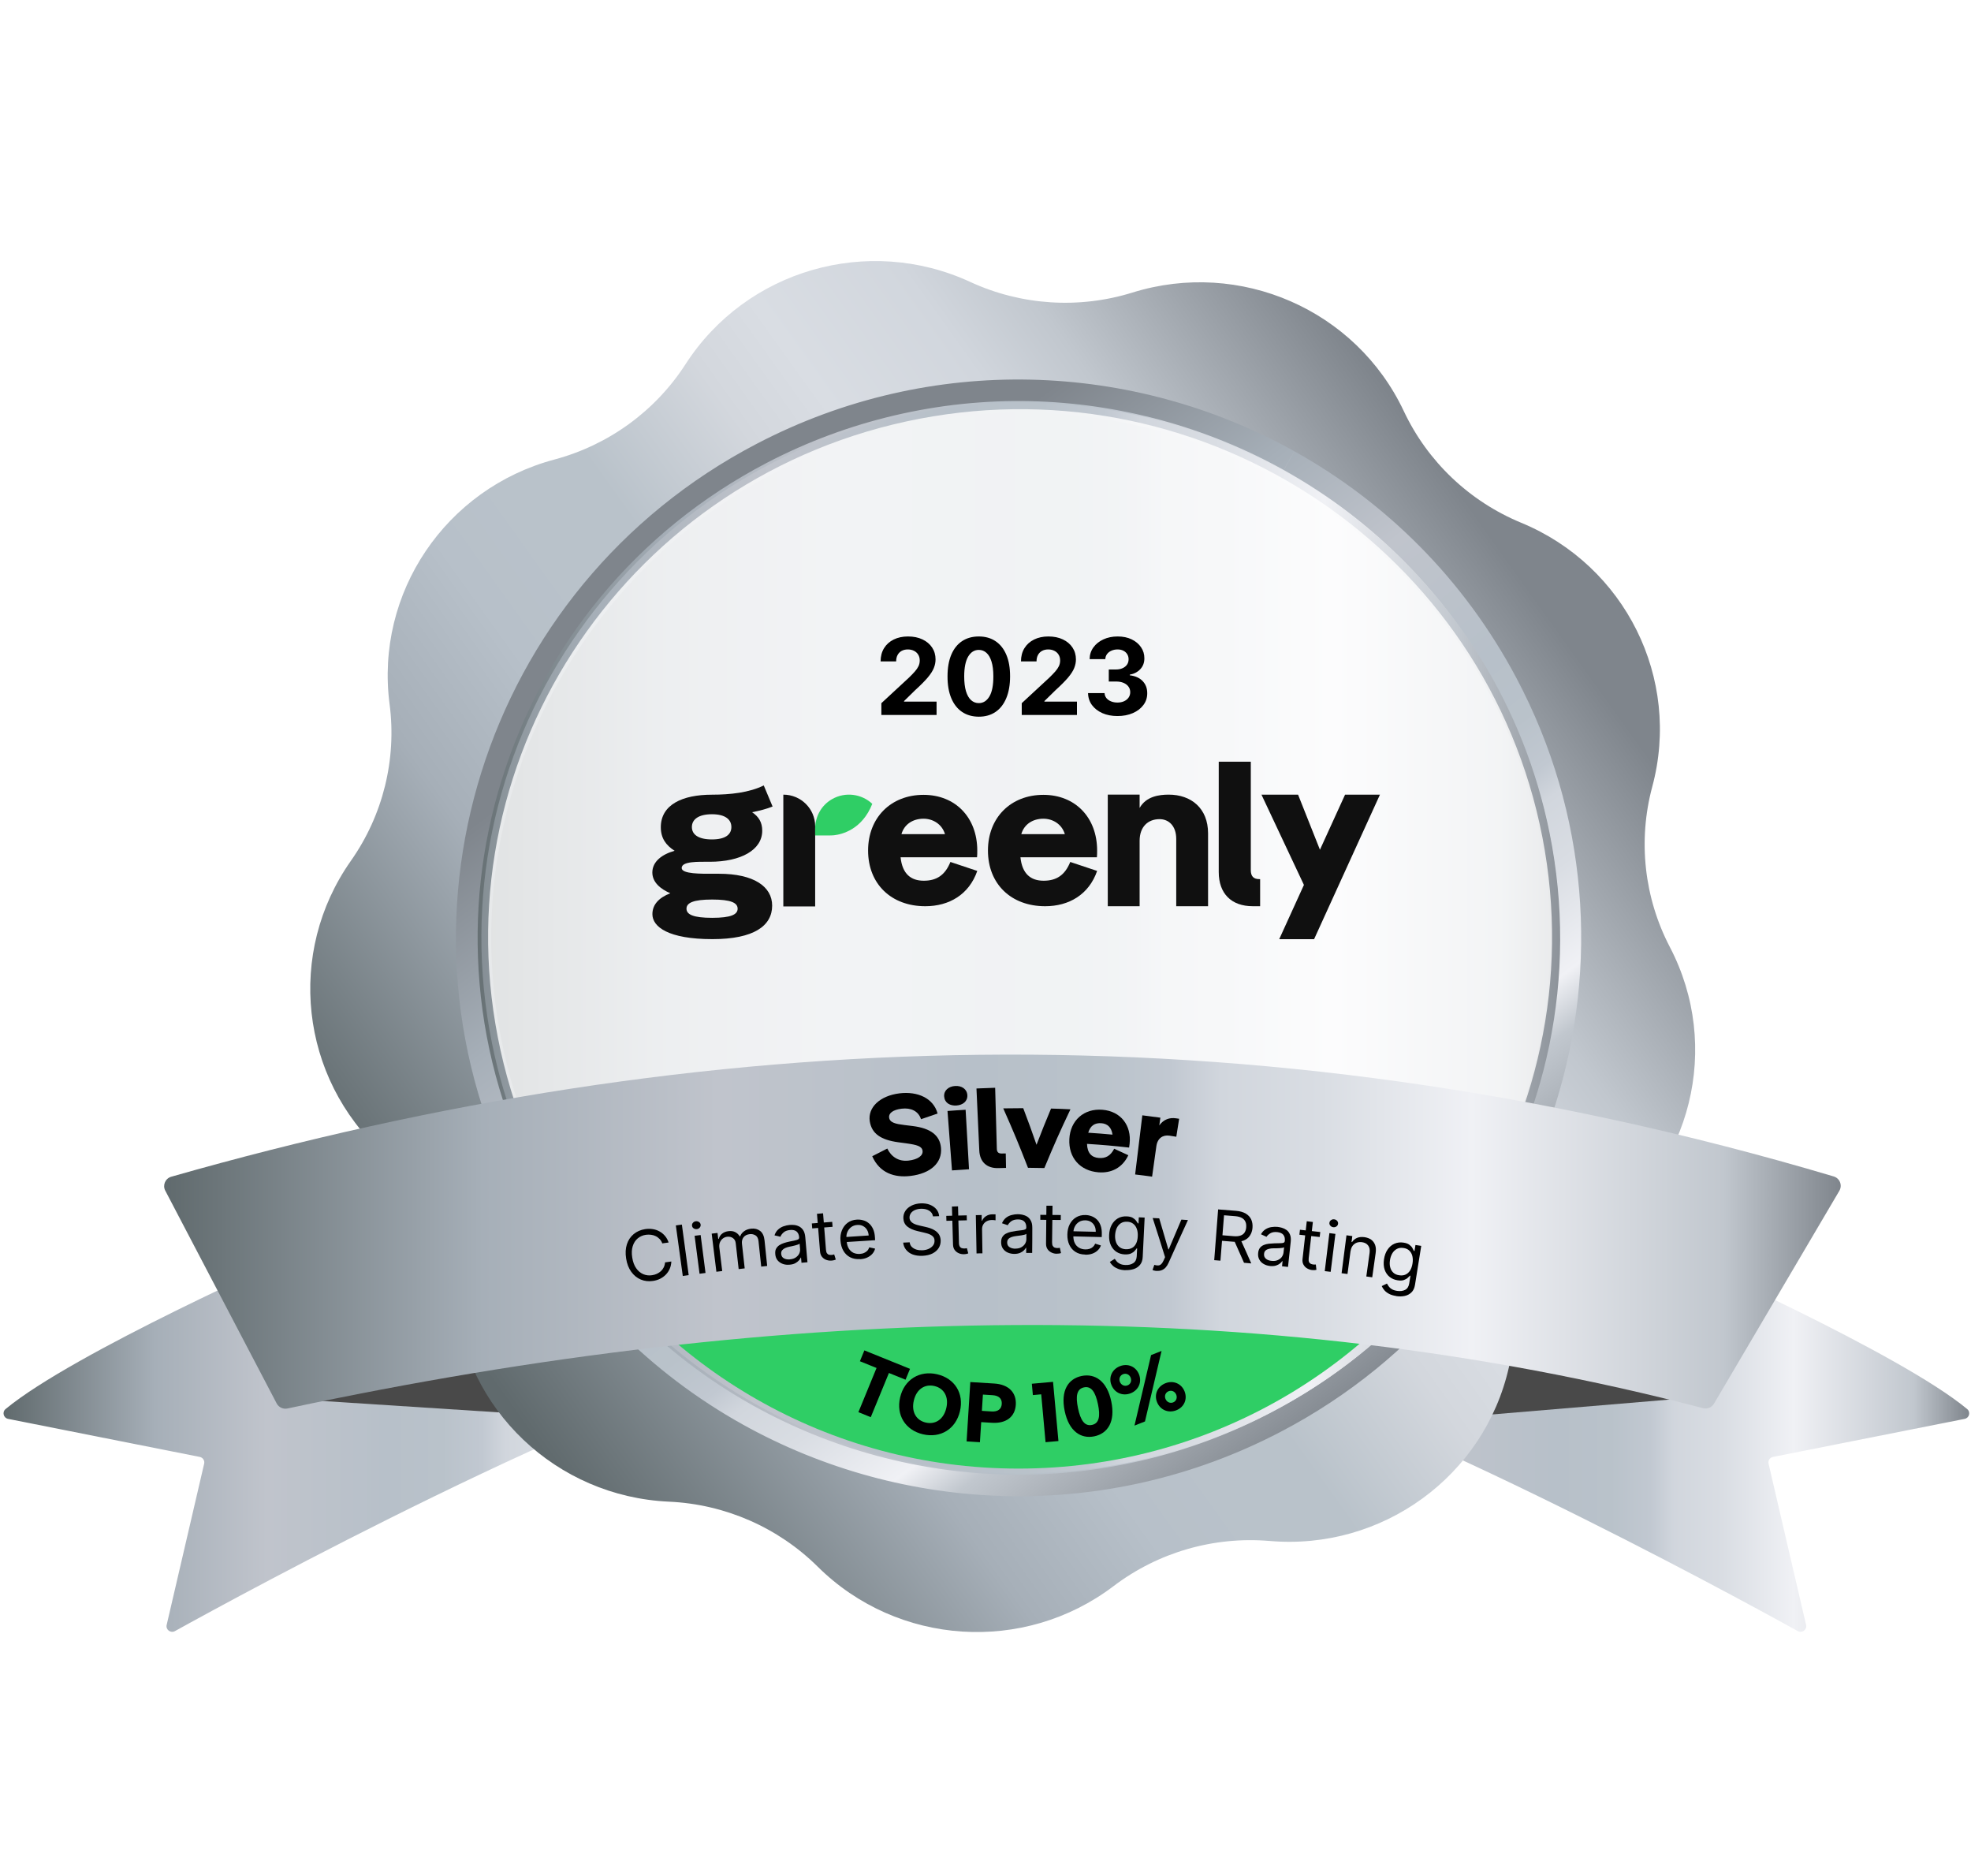 <svg width="268" height="255" viewBox="0 0 268 255" fill="none" xmlns="http://www.w3.org/2000/svg">
<path d="M41.124 170.112C39.871 170.664 9.914 183.951 0.76 191.549C0.261 191.961 0.467 192.759 1.101 192.886L27.161 198.058C27.587 198.142 27.86 198.56 27.759 198.981L22.662 220.897C22.511 221.544 23.204 222.058 23.787 221.737C32.895 216.695 80.842 190.55 108.299 183.439C108.756 183.322 108.995 182.822 108.808 182.394L96.223 153.854C96.067 153.498 95.663 153.314 95.288 153.431L41.204 170.086C41.176 170.096 41.148 170.104 41.119 170.117L41.124 170.112Z" fill="url(#paint0_linear_2897_6942)"/>
<path d="M227.112 170.112C228.365 170.664 258.323 183.951 267.477 191.549C267.975 191.961 267.77 192.759 267.136 192.886L241.076 198.058C240.649 198.142 240.377 198.56 240.477 198.981L245.574 220.897C245.726 221.544 245.032 222.058 244.45 221.737C235.342 216.695 187.394 190.55 159.937 183.439C159.48 183.322 159.242 182.822 159.429 182.394L172.014 153.854C172.17 153.498 172.573 153.314 172.948 153.431L227.033 170.086C227.061 170.096 227.089 170.104 227.117 170.117L227.112 170.112Z" fill="url(#paint1_linear_2897_6942)"/>
<path d="M232.817 189.774L188.801 193.465L205.251 179.091L232.817 189.774Z" fill="#494949"/>
<path d="M38.767 190.126L85.017 193.112L76.513 177.96L38.767 190.126Z" fill="#494949"/>
<path d="M172.65 209.486C165.051 208.834 157.478 211.02 151.417 215.618C139.238 224.859 122.048 223.734 111.195 212.986C105.794 207.639 98.58 204.485 90.959 204.141C75.644 203.45 63.202 191.626 61.852 176.472C61.178 168.932 57.694 161.912 52.079 156.789C40.793 146.492 38.924 129.501 47.707 117.029C52.075 110.824 53.954 103.225 52.972 95.718C50.999 80.632 60.572 66.424 75.38 62.471C82.746 60.505 89.108 55.881 93.218 49.504C101.479 36.689 118.02 31.912 131.921 38.325C138.838 41.517 146.708 42.033 153.988 39.769C168.618 35.22 184.384 42.11 190.877 55.89C194.108 62.747 199.802 68.16 206.845 71.068C220.999 76.916 228.613 92.246 224.661 106.947C222.694 114.261 223.55 122.04 227.06 128.759C234.115 142.266 230.015 158.866 217.464 167.607C211.22 171.954 206.835 178.458 205.173 185.846C201.829 200.692 187.931 210.794 172.658 209.484L172.65 209.486Z" fill="url(#paint2_linear_2897_6942)"/>
<path d="M138.497 203.253C180.663 203.253 214.845 169.336 214.845 127.498C214.845 85.66 180.663 51.744 138.497 51.744C96.331 51.744 62.149 85.66 62.149 127.498C62.149 169.336 96.331 203.253 138.497 203.253Z" fill="url(#paint3_linear_2897_6942)"/>
<path d="M176.004 61.349L174.561 63.899C186.908 70.776 196.94 81.016 203.568 93.511C208.192 102.228 210.959 111.582 211.786 121.313C212.588 130.713 211.558 140.068 208.728 149.12C205.897 158.171 201.407 166.462 195.385 173.761C189.151 181.316 181.534 187.473 172.749 192.061C161.695 197.835 149.294 200.736 136.885 200.455C124.853 200.183 112.943 196.947 102.437 191.096C90.086 184.217 80.053 173.977 73.424 161.481C68.8 152.764 66.033 143.41 65.206 133.679C64.404 124.279 65.434 114.923 68.264 105.872C71.094 96.82 75.585 88.529 81.606 81.231C87.841 73.676 95.458 67.519 104.243 62.93C115.296 57.159 127.698 54.256 140.106 54.536C152.138 54.809 164.049 58.045 174.554 63.895L176.002 61.347M175.997 61.345C154.14 49.172 126.698 47.896 102.87 60.342C65.491 79.864 51.139 125.756 70.814 162.845C77.947 176.289 88.564 186.727 100.993 193.649C122.85 205.821 150.292 207.098 174.12 194.652C211.499 175.129 225.851 129.237 206.176 92.149C199.044 78.705 188.426 68.266 175.997 61.345Z" fill="url(#paint4_linear_2897_6942)"/>
<path d="M138.884 56.081C155.27 56.081 171.348 61.753 184.153 72.05C190.527 77.174 195.924 83.277 200.191 90.186C204.608 97.334 207.701 105.168 209.379 113.468C211.292 122.922 211.281 132.466 209.346 141.832C207.478 150.878 203.906 159.383 198.722 167.105C193.539 174.828 187.016 181.38 179.324 186.582C171.361 191.967 162.493 195.658 152.965 197.557C148.264 198.493 143.472 198.969 138.72 198.969C122.331 198.969 106.254 193.299 93.445 183C87.069 177.875 81.674 171.772 77.405 164.866C72.988 157.715 69.895 149.884 68.218 141.584C66.304 132.131 66.315 122.586 68.25 113.221C70.118 104.174 73.69 95.669 78.874 87.947C84.054 80.224 90.58 73.672 98.272 68.47C106.235 63.085 115.103 59.394 124.631 57.496C129.329 56.559 134.124 56.086 138.881 56.084M138.876 54.754C134.094 54.754 129.235 55.222 124.366 56.19C84.66 64.099 58.934 102.445 66.902 141.845C73.894 176.41 104.498 200.298 138.718 200.298C143.499 200.298 148.358 199.83 153.228 198.862C192.933 190.954 218.66 152.607 210.692 113.207C203.699 78.642 173.095 54.751 138.876 54.754Z" fill="url(#paint5_linear_2897_6942)"/>
<path d="M124.995 56.932C164.15 49.434 202.161 74.945 209.718 113.796C217.275 152.646 191.564 190.361 152.409 197.86C113.254 205.359 75.243 179.847 67.686 140.997C60.129 102.146 85.84 64.431 124.995 56.932Z" fill="white" fill-opacity="0.8"/>
<path fill-rule="evenodd" clip-rule="evenodd" d="M77.344 165.529C89.929 185.97 112.629 199.644 138.484 199.644C164.339 199.644 187.039 185.97 199.624 165.529H77.344Z" fill="#2FCE65"/>
<path d="M179.475 115.515L176.5 108.026H171.523L177.296 120.299L173.938 127.673H178.68L187.634 108.026H182.892L179.475 115.515Z" fill="#101010"/>
<path d="M171.342 123.193V119.511H171.222C170.427 119.511 170.073 119.102 170.073 118.284V103.548H165.714V118.547C165.714 121.469 167.422 123.193 170.338 123.193H171.342Z" fill="#101010"/>
<path d="M158.916 108.025C157.605 108.025 155.839 108.259 154.956 109.837V108.025H150.626V123.193H154.956V114.309C154.956 112.38 156.104 111.357 157.666 111.357C158.932 111.357 159.934 112.292 159.934 114.046V123.193H164.263V113.286C164.263 109.867 161.95 108.025 158.916 108.025Z" fill="#101010"/>
<path d="M125.606 119.728C123.868 119.728 122.69 118.813 122.454 116.539H132.851C132.881 116.262 132.881 115.901 132.881 115.624C132.881 111.131 129.906 108.053 125.576 108.053C121.129 108.053 118.036 111.159 118.036 115.624C118.036 120.172 121.188 123.194 125.812 123.194C129.052 123.194 131.762 121.614 132.881 118.397L129.229 117.177C128.492 119.007 127.314 119.728 125.606 119.728ZM125.576 111.298C126.835 111.298 128.08 112.016 128.492 113.398H122.572C122.955 112.044 124.14 111.298 125.576 111.298Z" fill="#101010"/>
<path d="M141.902 119.728C140.165 119.728 138.986 118.813 138.751 116.539H149.148C149.178 116.262 149.178 115.901 149.178 115.624C149.178 111.131 146.203 108.053 141.873 108.053C137.425 108.053 134.333 111.159 134.333 115.624C134.333 120.172 137.484 123.194 142.109 123.194C145.349 123.194 148.058 121.614 149.178 118.397L145.525 117.177C144.789 119.007 143.611 119.728 141.902 119.728ZM141.873 111.298C143.132 111.298 144.376 112.016 144.789 113.398H138.868C139.251 112.044 140.437 111.298 141.873 111.298Z" fill="#101010"/>
<path d="M96.864 127.669C102.527 127.669 104.991 125.847 104.991 123.114C104.991 120.519 102.498 118.78 97.744 118.78H96.864C95.427 118.78 92.689 118.831 92.689 118.002C92.689 117.064 94.928 117.151 96.512 117.151C100.737 117.151 103.642 115.549 103.642 112.927C103.642 111.795 103.172 111.022 102.263 110.414C103.26 110.221 104.229 109.973 105.05 109.641L103.849 106.776C101.883 107.743 99.324 108.032 96.801 108.032C92.781 108.032 89.852 109.393 89.852 112.457C89.852 113.948 90.556 114.914 91.73 115.66C90.028 116.129 88.699 117.119 88.699 118.61C88.699 119.963 89.852 120.878 91.143 121.43C89.588 122.037 88.708 122.976 88.708 124.274C88.708 125.985 90.849 127.669 96.864 127.669ZM96.805 114.114C94.957 114.114 94.077 113.451 94.077 112.43C94.077 111.408 94.957 110.69 96.805 110.69C98.625 110.69 99.446 111.408 99.446 112.43C99.446 113.451 98.625 114.114 96.805 114.114ZM96.835 124.771C94.282 124.771 93.343 124.329 93.343 123.528C93.343 122.728 94.282 122.286 96.835 122.286C99.388 122.286 100.297 122.728 100.297 123.528C100.297 124.329 99.388 124.771 96.835 124.771Z" fill="#101010"/>
<path d="M110.839 112.322V115.682V123.22H106.51V108.026C108.901 108.026 110.839 109.95 110.839 112.322Z" fill="#101010"/>
<path d="M113.4 113.547C114.476 113.427 117.226 112.776 118.606 109.275C117.166 107.922 114.945 107.604 113.138 108.636C111.637 109.493 110.838 111.053 110.838 112.66V113.573L112.633 113.573L112.634 113.573C112.89 113.574 113.145 113.575 113.4 113.547Z" fill="#2FCE65"/>
<path d="M119.84 97.197V95.593L123.588 92.123C123.907 91.814 124.175 91.536 124.391 91.29C124.61 91.043 124.776 90.801 124.889 90.565C125.002 90.325 125.059 90.066 125.059 89.788C125.059 89.48 124.989 89.214 124.848 88.991C124.708 88.765 124.516 88.592 124.272 88.472C124.029 88.349 123.753 88.287 123.445 88.287C123.122 88.287 122.841 88.352 122.601 88.482C122.361 88.613 122.176 88.799 122.046 89.043C121.916 89.286 121.851 89.576 121.851 89.912H119.737C119.737 89.223 119.893 88.625 120.205 88.117C120.517 87.61 120.954 87.218 121.516 86.94C122.079 86.662 122.726 86.523 123.46 86.523C124.214 86.523 124.87 86.657 125.429 86.924C125.991 87.188 126.428 87.555 126.74 88.025C127.052 88.494 127.208 89.032 127.208 89.639C127.208 90.037 127.129 90.429 126.972 90.817C126.817 91.204 126.541 91.634 126.144 92.107C125.746 92.577 125.186 93.141 124.463 93.799L122.925 95.305V95.377H127.347V97.197H119.84ZM133.089 97.429C132.204 97.425 131.443 97.207 130.806 96.776C130.172 96.344 129.683 95.718 129.341 94.899C129.001 94.08 128.833 93.094 128.837 91.943C128.837 90.794 129.006 89.816 129.346 89.007C129.688 88.198 130.177 87.583 130.811 87.161C131.449 86.736 132.208 86.523 133.089 86.523C133.97 86.523 134.727 86.736 135.361 87.161C135.999 87.586 136.489 88.203 136.832 89.012C137.175 89.817 137.344 90.794 137.341 91.943C137.341 93.098 137.169 94.085 136.827 94.904C136.487 95.723 136.001 96.349 135.366 96.781C134.732 97.213 133.973 97.429 133.089 97.429ZM133.089 95.583C133.692 95.583 134.174 95.279 134.534 94.673C134.893 94.066 135.072 93.156 135.068 91.943C135.068 91.144 134.986 90.479 134.821 89.948C134.66 89.416 134.431 89.017 134.132 88.75C133.838 88.482 133.49 88.349 133.089 88.349C132.489 88.349 132.009 88.649 131.649 89.249C131.289 89.848 131.108 90.746 131.104 91.943C131.104 92.752 131.185 93.427 131.346 93.968C131.51 94.507 131.742 94.911 132.04 95.182C132.338 95.449 132.688 95.583 133.089 95.583ZM138.928 97.197V95.593L142.676 92.123C142.995 91.814 143.263 91.536 143.479 91.29C143.698 91.043 143.864 90.801 143.977 90.565C144.09 90.325 144.147 90.066 144.147 89.788C144.147 89.48 144.077 89.214 143.936 88.991C143.796 88.765 143.604 88.592 143.36 88.472C143.117 88.349 142.841 88.287 142.532 88.287C142.21 88.287 141.929 88.352 141.689 88.482C141.449 88.613 141.264 88.799 141.134 89.043C141.004 89.286 140.939 89.576 140.939 89.912H138.825C138.825 89.223 138.981 88.625 139.293 88.117C139.605 87.61 140.042 87.218 140.604 86.94C141.167 86.662 141.814 86.523 142.548 86.523C143.302 86.523 143.958 86.657 144.517 86.924C145.079 87.188 145.516 87.555 145.828 88.025C146.14 88.494 146.296 89.032 146.296 89.639C146.296 90.037 146.217 90.429 146.06 90.817C145.905 91.204 145.629 91.634 145.232 92.107C144.834 92.577 144.274 93.141 143.55 93.799L142.013 95.305V95.377H146.435V97.197H138.928ZM151.94 97.341C151.172 97.341 150.489 97.209 149.889 96.945C149.292 96.678 148.821 96.311 148.475 95.845C148.132 95.375 147.956 94.834 147.945 94.22H150.187C150.201 94.477 150.285 94.704 150.439 94.899C150.597 95.091 150.806 95.24 151.066 95.346C151.327 95.453 151.62 95.506 151.945 95.506C152.285 95.506 152.585 95.446 152.845 95.326C153.106 95.206 153.31 95.04 153.457 94.827C153.604 94.615 153.678 94.369 153.678 94.092C153.678 93.811 153.599 93.562 153.442 93.346C153.287 93.127 153.064 92.956 152.773 92.832C152.485 92.709 152.142 92.647 151.745 92.647H150.763V91.012H151.745C152.081 91.012 152.377 90.954 152.634 90.837C152.895 90.721 153.097 90.559 153.241 90.354C153.385 90.145 153.457 89.901 153.457 89.624C153.457 89.36 153.394 89.129 153.267 88.93C153.143 88.727 152.968 88.57 152.742 88.457C152.519 88.344 152.259 88.287 151.961 88.287C151.659 88.287 151.383 88.342 151.133 88.451C150.883 88.558 150.682 88.71 150.531 88.909C150.381 89.108 150.3 89.341 150.29 89.608H148.156C148.166 89.002 148.339 88.467 148.675 88.004C149.011 87.541 149.464 87.18 150.033 86.919C150.605 86.655 151.251 86.523 151.971 86.523C152.698 86.523 153.334 86.655 153.879 86.919C154.424 87.183 154.847 87.54 155.149 87.989C155.454 88.434 155.604 88.935 155.601 89.49C155.604 90.08 155.421 90.572 155.051 90.966C154.684 91.36 154.206 91.61 153.616 91.716V91.799C154.391 91.898 154.981 92.167 155.385 92.606C155.793 93.041 155.995 93.586 155.992 94.241C155.995 94.841 155.822 95.374 155.472 95.84C155.126 96.306 154.648 96.673 154.038 96.94C153.428 97.207 152.729 97.341 151.94 97.341Z" fill="black"/>
<g filter="url(#filter0_d_2897_6942)">
<path d="M23.29 158.728C94.839 138.3 169.567 134.97 249.331 158.691C250.161 158.938 250.539 159.895 250.102 160.636L233.053 189.579C232.75 190.095 232.14 190.342 231.558 190.191C171.182 174.435 106.703 175.801 39.092 190.236C38.502 190.361 37.9 190.082 37.621 189.55L22.471 160.62C22.08 159.876 22.476 158.962 23.288 158.728H23.29Z" fill="url(#paint6_linear_2897_6942)"/>
</g>
<path d="M90.908 168.909C90.568 168.961 90.393 168.978 90.052 169.03C89.965 168.796 89.851 168.597 89.694 168.441C89.537 168.285 89.371 168.146 89.17 168.051C88.969 167.955 88.76 167.886 88.532 167.86C88.305 167.825 88.07 167.834 87.834 167.86C87.406 167.921 87.03 168.085 86.716 168.345C86.401 168.605 86.174 168.961 86.034 169.403C85.895 169.845 85.868 170.356 85.965 170.954C86.061 171.552 86.235 172.029 86.506 172.41C86.768 172.791 87.091 173.051 87.467 173.216C87.843 173.372 88.244 173.424 88.663 173.355C88.899 173.32 89.118 173.259 89.319 173.164C89.528 173.069 89.703 172.947 89.869 172.8C90.026 172.653 90.157 172.479 90.253 172.28C90.349 172.081 90.41 171.855 90.428 171.613C90.769 171.561 90.943 171.543 91.284 171.491C91.266 171.855 91.197 172.185 91.066 172.479C90.934 172.783 90.76 173.043 90.533 173.277C90.314 173.502 90.052 173.693 89.755 173.84C89.458 173.987 89.135 174.083 88.786 174.135C88.192 174.221 87.642 174.161 87.126 173.944C86.611 173.727 86.192 173.381 85.834 172.895C85.484 172.41 85.248 171.812 85.135 171.084C85.021 170.365 85.056 169.715 85.24 169.151C85.423 168.579 85.737 168.12 86.165 167.765C86.594 167.409 87.118 167.184 87.72 167.089C88.078 167.037 88.428 167.037 88.76 167.089C89.091 167.141 89.397 167.245 89.685 167.409C89.965 167.565 90.218 167.773 90.428 168.025C90.638 168.276 90.803 168.571 90.917 168.917L90.908 168.909Z" fill="black"/>
<path d="M92.716 166.474C93.092 169.221 93.275 170.599 93.642 173.346C93.319 173.389 93.162 173.407 92.838 173.459C92.463 170.712 92.271 169.334 91.895 166.586C92.227 166.543 92.393 166.517 92.716 166.474Z" fill="black"/>
<path d="M94.752 167.088C94.595 167.106 94.446 167.071 94.315 166.984C94.184 166.898 94.114 166.776 94.097 166.629C94.079 166.482 94.114 166.343 94.219 166.23C94.324 166.109 94.455 166.04 94.612 166.022C94.769 166.005 94.918 166.04 95.049 166.126C95.18 166.213 95.25 166.334 95.267 166.482C95.285 166.629 95.241 166.768 95.145 166.88C95.04 167.002 94.909 167.071 94.752 167.088ZM95.119 173.155C94.848 171.092 94.717 170.061 94.446 167.998C94.778 167.955 94.935 167.938 95.267 167.894C95.529 169.957 95.66 170.988 95.931 173.051C95.608 173.094 95.451 173.112 95.127 173.155H95.119Z" fill="black"/>
<path d="M97.406 172.869C97.153 170.807 97.022 169.775 96.769 167.704C97.083 167.669 97.241 167.643 97.564 167.609C97.599 167.929 97.625 168.094 97.66 168.415C97.686 168.415 97.704 168.415 97.73 168.415C97.808 168.129 97.957 167.886 98.193 167.704C98.42 167.522 98.708 167.409 99.057 167.366C99.407 167.323 99.712 167.366 99.966 167.496C100.219 167.626 100.429 167.817 100.586 168.077C100.612 168.077 100.621 168.077 100.638 168.077C100.743 167.791 100.926 167.557 101.18 167.375C101.433 167.184 101.756 167.071 102.141 167.028C102.621 166.976 103.023 167.08 103.363 167.34C103.695 167.6 103.896 168.033 103.957 168.64C104.097 170.027 104.176 170.72 104.315 172.098C103.992 172.133 103.826 172.15 103.503 172.185C103.355 170.798 103.285 170.105 103.136 168.727C103.093 168.345 102.962 168.085 102.726 167.938C102.49 167.799 102.228 167.739 101.94 167.773C101.564 167.817 101.285 167.955 101.101 168.198C100.918 168.441 100.848 168.727 100.883 169.065C101.031 170.408 101.11 171.084 101.258 172.427C100.926 172.462 100.761 172.479 100.437 172.523C100.271 171.11 100.193 170.399 100.036 168.987C100.001 168.692 99.878 168.467 99.66 168.311C99.442 168.155 99.18 168.094 98.865 168.129C98.656 168.155 98.463 168.233 98.289 168.363C98.114 168.493 97.992 168.666 97.896 168.874C97.808 169.082 97.782 169.316 97.808 169.567C97.966 170.859 98.044 171.5 98.201 172.791C97.878 172.826 97.712 172.852 97.389 172.887L97.406 172.869Z" fill="black"/>
<path d="M107.364 171.924C107.032 171.959 106.718 171.924 106.438 171.82C106.159 171.716 105.923 171.56 105.739 171.344C105.556 171.127 105.442 170.841 105.416 170.503C105.39 170.208 105.416 169.957 105.521 169.766C105.626 169.576 105.765 169.411 105.958 169.281C106.15 169.16 106.359 169.056 106.604 168.978C106.84 168.9 107.084 168.839 107.329 168.787C107.652 168.718 107.905 168.666 108.106 168.622C108.307 168.579 108.447 168.536 108.543 168.475C108.63 168.414 108.674 168.319 108.657 168.189C108.657 168.181 108.657 168.172 108.657 168.163C108.63 167.834 108.508 167.583 108.307 167.409C108.106 167.245 107.809 167.175 107.434 167.21C107.041 167.245 106.744 167.357 106.534 167.548C106.324 167.739 106.185 167.929 106.115 168.129C105.792 168.051 105.634 168.007 105.311 167.938C105.416 167.609 105.582 167.349 105.8 167.149C106.019 166.95 106.263 166.803 106.534 166.707C106.805 166.612 107.076 166.551 107.346 166.525C107.521 166.508 107.722 166.508 107.949 166.525C108.176 166.543 108.403 166.603 108.622 166.707C108.84 166.811 109.032 166.976 109.198 167.21C109.355 167.444 109.46 167.765 109.495 168.18C109.617 169.55 109.67 170.226 109.792 171.595C109.469 171.621 109.303 171.638 108.98 171.664C108.954 171.387 108.945 171.24 108.919 170.962C108.901 170.962 108.892 170.962 108.875 170.962C108.831 171.075 108.753 171.205 108.63 171.344C108.508 171.482 108.351 171.604 108.15 171.716C107.949 171.829 107.687 171.898 107.381 171.924H107.364ZM107.416 171.196C107.739 171.17 108.001 171.084 108.211 170.936C108.421 170.789 108.578 170.616 108.674 170.416C108.77 170.208 108.805 170 108.788 169.784C108.761 169.489 108.753 169.35 108.726 169.056C108.691 169.099 108.622 169.142 108.508 169.186C108.395 169.229 108.263 169.272 108.115 169.307C107.967 169.342 107.818 169.376 107.678 169.411C107.539 169.437 107.425 169.463 107.338 169.48C107.128 169.524 106.936 169.584 106.761 169.662C106.586 169.74 106.447 169.844 106.342 169.974C106.246 170.104 106.202 170.269 106.22 170.468C106.246 170.746 106.368 170.945 106.595 171.066C106.822 171.188 107.093 171.231 107.416 171.205V171.196Z" fill="black"/>
<path d="M113.155 166.101C113.172 166.369 113.189 166.508 113.207 166.777C112.098 166.863 111.547 166.907 110.438 166.993C110.412 166.725 110.403 166.586 110.386 166.317C111.495 166.222 112.054 166.179 113.163 166.101H113.155ZM111.084 165.009C111.416 164.983 111.582 164.965 111.914 164.939C112.071 166.915 112.15 167.903 112.307 169.879C112.325 170.105 112.368 170.269 112.447 170.373C112.526 170.477 112.613 170.547 112.727 170.573C112.84 170.599 112.954 170.607 113.067 170.599C113.155 170.599 113.233 170.581 113.286 170.564C113.347 170.547 113.39 170.538 113.425 170.529C113.513 170.807 113.556 170.954 113.644 171.231C113.591 171.257 113.513 171.283 113.417 171.309C113.32 171.335 113.198 171.361 113.041 171.37C112.814 171.387 112.587 171.353 112.36 171.275C112.133 171.197 111.94 171.058 111.783 170.876C111.626 170.685 111.53 170.443 111.504 170.148C111.338 168.085 111.25 167.054 111.084 164.991V165.009Z" fill="black"/>
<path d="M116.936 171.163C116.43 171.197 115.984 171.111 115.6 170.92C115.216 170.721 114.91 170.435 114.683 170.045C114.456 169.663 114.325 169.204 114.281 168.667C114.237 168.129 114.307 167.661 114.482 167.237C114.657 166.821 114.91 166.483 115.259 166.223C115.609 165.971 116.019 165.824 116.508 165.798C116.788 165.781 117.067 165.807 117.347 165.885C117.626 165.954 117.88 166.084 118.115 166.275C118.351 166.465 118.543 166.717 118.701 167.046C118.858 167.375 118.945 167.774 118.971 168.259C118.971 168.398 118.98 168.459 118.989 168.597C117.347 168.693 116.526 168.745 114.892 168.857C114.875 168.58 114.866 168.441 114.84 168.173C116.15 168.077 116.805 168.034 118.115 167.956C118.098 167.661 118.019 167.401 117.888 167.185C117.757 166.959 117.574 166.795 117.347 166.673C117.12 166.552 116.858 166.5 116.561 166.526C116.237 166.543 115.958 166.647 115.731 166.821C115.504 166.994 115.338 167.211 115.224 167.471C115.111 167.731 115.067 167.999 115.093 168.285C115.102 168.467 115.111 168.563 115.128 168.745C115.154 169.135 115.25 169.464 115.408 169.724C115.565 169.984 115.775 170.175 116.028 170.305C116.29 170.426 116.578 170.478 116.91 170.461C117.12 170.443 117.312 170.409 117.486 170.331C117.652 170.261 117.801 170.157 117.923 170.036C118.045 169.906 118.133 169.75 118.185 169.568C118.508 169.637 118.666 169.672 118.989 169.741C118.919 170.01 118.797 170.244 118.613 170.452C118.43 170.66 118.194 170.825 117.914 170.955C117.635 171.085 117.321 171.154 116.962 171.18L116.936 171.163Z" fill="black"/>
<path d="M126.859 165.347C126.806 165.009 126.623 164.749 126.317 164.567C126.011 164.385 125.644 164.307 125.208 164.324C124.893 164.333 124.614 164.402 124.378 164.506C124.142 164.619 123.967 164.758 123.845 164.94C123.723 165.122 123.662 165.321 123.67 165.538C123.67 165.72 123.732 165.876 123.828 166.006C123.924 166.136 124.046 166.24 124.195 166.318C124.343 166.396 124.5 166.465 124.657 166.508C124.815 166.56 124.963 166.595 125.094 166.621C125.391 166.682 125.531 166.716 125.828 166.786C126.011 166.829 126.221 166.881 126.457 166.959C126.693 167.037 126.911 167.141 127.129 167.28C127.348 167.418 127.522 167.592 127.671 167.808C127.811 168.025 127.889 168.302 127.907 168.623C127.915 168.996 127.828 169.342 127.645 169.646C127.452 169.958 127.173 170.2 126.797 170.4C126.422 170.59 125.968 170.694 125.426 170.72C124.92 170.738 124.483 170.677 124.107 170.538C123.732 170.4 123.435 170.183 123.208 169.906C122.98 169.628 122.849 169.299 122.806 168.926C123.164 168.909 123.339 168.9 123.688 168.883C123.723 169.143 123.819 169.36 123.985 169.516C124.151 169.672 124.352 169.793 124.605 169.871C124.858 169.949 125.112 169.975 125.391 169.966C125.714 169.958 126.011 169.888 126.265 169.776C126.518 169.663 126.719 169.507 126.867 169.316C127.016 169.126 127.077 168.9 127.068 168.649C127.068 168.415 126.99 168.233 126.85 168.094C126.71 167.956 126.535 167.843 126.317 167.765C126.099 167.687 125.863 167.609 125.61 167.557C125.251 167.47 125.077 167.436 124.727 167.349C124.168 167.219 123.714 167.011 123.374 166.742C123.033 166.465 122.858 166.101 122.832 165.633C122.815 165.243 122.911 164.905 123.111 164.602C123.312 164.298 123.601 164.064 123.967 163.882C124.334 163.709 124.745 163.605 125.199 163.588C125.662 163.571 126.081 163.631 126.448 163.778C126.815 163.926 127.112 164.134 127.33 164.402C127.549 164.671 127.671 164.983 127.697 165.33C127.365 165.338 127.19 165.347 126.859 165.356V165.347Z" fill="black"/>
<path d="M131.445 165.217C131.445 165.485 131.454 165.624 131.462 165.893C130.353 165.919 129.794 165.927 128.685 165.962C128.685 165.693 128.676 165.555 128.667 165.286C129.777 165.251 130.336 165.243 131.454 165.217H131.445ZM129.436 164.021C129.768 164.012 129.934 164.003 130.266 163.995C130.318 165.979 130.344 166.967 130.388 168.952C130.388 169.177 130.432 169.342 130.502 169.454C130.571 169.567 130.659 169.636 130.772 169.671C130.877 169.706 130.991 169.723 131.113 169.723C131.2 169.723 131.279 169.714 131.331 169.706C131.392 169.697 131.436 169.688 131.471 169.68C131.541 169.966 131.576 170.104 131.655 170.39C131.602 170.408 131.523 170.434 131.427 170.46C131.331 170.486 131.2 170.494 131.052 170.503C130.825 170.503 130.598 170.468 130.379 170.373C130.161 170.278 129.969 170.139 129.82 169.94C129.672 169.749 129.593 169.498 129.584 169.195C129.523 167.123 129.497 166.092 129.436 164.021Z" fill="black"/>
<path d="M132.781 170.391C132.746 168.311 132.72 167.271 132.685 165.191C133.008 165.191 133.165 165.191 133.48 165.174C133.48 165.486 133.48 165.642 133.488 165.963C133.514 165.963 133.523 165.963 133.541 165.963C133.637 165.703 133.811 165.495 134.065 165.33C134.318 165.165 134.606 165.079 134.929 165.079C134.991 165.079 135.069 165.079 135.157 165.079C135.244 165.079 135.314 165.079 135.366 165.079C135.366 165.399 135.366 165.564 135.366 165.893C135.34 165.893 135.27 165.876 135.174 165.867C135.078 165.85 134.973 165.85 134.86 165.85C134.598 165.85 134.37 165.911 134.17 166.015C133.969 166.119 133.811 166.266 133.698 166.457C133.584 166.639 133.532 166.855 133.532 167.089C133.549 168.407 133.567 169.065 133.584 170.382C133.261 170.382 133.095 170.382 132.772 170.4L132.781 170.391Z" fill="black"/>
<path d="M137.942 170.46C137.61 170.46 137.305 170.399 137.025 170.278C136.746 170.156 136.536 169.974 136.37 169.74C136.204 169.506 136.126 169.212 136.126 168.874C136.126 168.579 136.178 168.336 136.3 168.146C136.423 167.955 136.58 167.808 136.781 167.704C136.982 167.6 137.2 167.513 137.445 167.461C137.689 167.409 137.934 167.366 138.178 167.331C138.501 167.288 138.763 167.262 138.964 167.236C139.165 167.21 139.314 167.175 139.41 167.123C139.506 167.071 139.549 166.985 139.549 166.855C139.549 166.846 139.549 166.837 139.549 166.829C139.549 166.491 139.453 166.239 139.27 166.049C139.087 165.867 138.798 165.771 138.423 165.771C138.03 165.771 137.724 165.858 137.497 166.023C137.279 166.187 137.121 166.369 137.025 166.56C136.711 166.456 136.554 166.404 136.239 166.291C136.379 165.971 136.562 165.728 136.789 165.546C137.025 165.364 137.279 165.243 137.558 165.173C137.838 165.104 138.108 165.061 138.379 165.061C138.554 165.061 138.755 165.078 138.973 165.121C139.191 165.165 139.418 165.243 139.628 165.364C139.838 165.485 140.012 165.667 140.152 165.919C140.292 166.161 140.362 166.491 140.362 166.907C140.362 168.276 140.362 168.96 140.344 170.33C140.021 170.33 139.855 170.33 139.532 170.33C139.532 170.052 139.532 169.905 139.532 169.628C139.515 169.628 139.506 169.628 139.488 169.628C139.436 169.74 139.34 169.862 139.209 169.992C139.078 170.122 138.912 170.226 138.694 170.321C138.484 170.408 138.222 170.46 137.916 170.46H137.942ZM138.065 169.74C138.388 169.74 138.659 169.68 138.877 169.55C139.095 169.428 139.27 169.264 139.384 169.073C139.497 168.874 139.558 168.674 139.558 168.458C139.558 168.163 139.558 168.016 139.558 167.73C139.523 167.773 139.445 167.808 139.331 167.842C139.218 167.877 139.078 167.903 138.929 167.929C138.781 167.955 138.632 167.972 138.493 167.99C138.353 168.007 138.239 168.024 138.152 168.033C137.942 168.059 137.741 168.102 137.558 168.163C137.375 168.224 137.226 168.31 137.113 168.432C136.999 168.553 136.947 168.709 136.947 168.917C136.947 169.194 137.051 169.402 137.27 169.541C137.479 169.68 137.75 169.749 138.073 169.749L138.065 169.74Z" fill="black"/>
<path d="M144.24 165.173C144.24 165.442 144.24 165.581 144.232 165.849C143.122 165.832 142.563 165.823 141.454 165.823C141.454 165.555 141.454 165.416 141.454 165.147C142.563 165.147 143.122 165.165 144.24 165.173ZM142.284 163.908C142.616 163.908 142.782 163.908 143.114 163.908C143.087 165.893 143.079 166.881 143.052 168.865C143.052 169.091 143.079 169.264 143.149 169.377C143.218 169.489 143.306 169.567 143.411 169.602C143.515 169.637 143.629 169.663 143.751 169.663C143.839 169.663 143.917 169.663 143.97 169.654C144.031 169.645 144.074 169.637 144.109 169.628C144.17 169.914 144.205 170.061 144.267 170.347C144.214 170.365 144.136 170.391 144.031 170.408C143.935 170.425 143.804 170.434 143.655 170.434C143.428 170.434 143.201 170.382 142.983 170.278C142.764 170.174 142.581 170.027 142.441 169.827C142.301 169.628 142.231 169.377 142.231 169.073C142.249 167.002 142.258 165.971 142.284 163.899V163.908Z" fill="black"/>
<path d="M147.542 170.548C147.035 170.539 146.598 170.418 146.231 170.184C145.865 169.95 145.594 169.638 145.402 169.23C145.21 168.823 145.122 168.355 145.131 167.827C145.14 167.298 145.245 166.821 145.454 166.423C145.664 166.024 145.952 165.703 146.319 165.487C146.686 165.27 147.114 165.157 147.594 165.175C147.874 165.175 148.153 165.235 148.415 165.331C148.677 165.426 148.93 165.582 149.149 165.79C149.367 165.998 149.533 166.267 149.655 166.605C149.778 166.943 149.83 167.35 149.813 167.835C149.813 167.974 149.813 168.035 149.804 168.173C148.162 168.121 147.341 168.104 145.699 168.069C145.699 167.792 145.699 167.653 145.716 167.376C147.026 167.402 147.681 167.419 148.992 167.454C148.992 167.159 148.948 166.899 148.834 166.665C148.721 166.431 148.555 166.249 148.345 166.111C148.127 165.972 147.874 165.903 147.577 165.894C147.245 165.894 146.965 165.955 146.721 166.111C146.476 166.258 146.293 166.466 146.162 166.709C146.031 166.951 145.961 167.22 145.952 167.515C145.952 167.697 145.952 167.792 145.943 167.974C145.943 168.364 145.996 168.702 146.135 168.979C146.266 169.256 146.459 169.464 146.703 169.612C146.948 169.759 147.236 169.837 147.568 169.846C147.777 169.846 147.978 169.828 148.153 169.768C148.328 169.707 148.476 169.629 148.607 169.508C148.738 169.386 148.843 169.239 148.913 169.066C149.227 169.161 149.385 169.213 149.69 169.308C149.603 169.568 149.454 169.794 149.254 169.984C149.053 170.175 148.808 170.322 148.52 170.426C148.232 170.53 147.908 170.574 147.55 170.565L147.542 170.548Z" fill="black"/>
<path d="M153.019 172.679C152.626 172.661 152.294 172.601 152.023 172.488C151.743 172.376 151.516 172.246 151.333 172.081C151.149 171.916 151.01 171.743 150.905 171.552C151.167 171.379 151.298 171.301 151.569 171.128C151.639 171.223 151.726 171.336 151.831 171.466C151.935 171.596 152.084 171.708 152.276 171.804C152.468 171.899 152.722 171.96 153.036 171.968C153.464 171.986 153.813 171.899 154.102 171.708C154.39 171.518 154.538 171.206 154.565 170.772C154.582 170.348 154.591 170.14 154.617 169.715C154.591 169.715 154.573 169.715 154.547 169.715C154.486 169.81 154.39 169.923 154.276 170.053C154.163 170.183 153.997 170.304 153.787 170.4C153.578 170.495 153.307 170.538 152.957 170.53C152.529 170.512 152.154 170.4 151.822 170.192C151.49 169.984 151.237 169.68 151.053 169.299C150.87 168.909 150.783 168.45 150.809 167.912C150.826 167.384 150.94 166.916 151.149 166.526C151.359 166.136 151.639 165.841 151.988 165.633C152.337 165.425 152.748 165.338 153.193 165.356C153.543 165.373 153.822 165.434 154.023 165.555C154.224 165.676 154.372 165.806 154.477 165.954C154.582 166.101 154.661 166.222 154.722 166.309C154.757 166.309 154.774 166.309 154.809 166.309C154.827 165.98 154.835 165.815 154.844 165.486C155.158 165.503 155.324 165.512 155.639 165.52C155.534 167.661 155.482 168.727 155.377 170.859C155.359 171.31 155.237 171.665 155.019 171.934C154.8 172.202 154.521 172.402 154.171 172.514C153.822 172.627 153.438 172.679 153.019 172.661V172.679ZM153.106 169.819C153.429 169.836 153.709 169.767 153.944 169.637C154.18 169.507 154.355 169.299 154.486 169.03C154.617 168.762 154.687 168.432 154.704 168.051C154.722 167.678 154.678 167.34 154.573 167.054C154.468 166.76 154.311 166.534 154.084 166.361C153.866 166.188 153.586 166.092 153.254 166.084C152.905 166.066 152.608 166.144 152.372 166.309C152.136 166.474 151.953 166.699 151.831 166.976C151.708 167.262 151.639 167.583 151.621 167.93C151.604 168.294 151.656 168.614 151.761 168.892C151.866 169.169 152.032 169.394 152.259 169.559C152.477 169.724 152.765 169.81 153.106 169.828V169.819Z" fill="black"/>
<path d="M157.298 172.774C157.158 172.774 157.036 172.748 156.931 172.722C156.826 172.696 156.757 172.67 156.713 172.644C156.809 172.366 156.861 172.228 156.957 171.95C157.15 172.011 157.324 172.037 157.473 172.028C157.621 172.028 157.761 171.968 157.883 171.855C158.006 171.742 158.128 171.56 158.241 171.3C158.311 171.144 158.346 171.066 158.416 170.902C157.752 168.77 157.42 167.704 156.73 165.581C157.088 165.598 157.263 165.607 157.621 165.624C158.128 167.314 158.372 168.155 158.862 169.844C158.888 169.844 158.896 169.844 158.914 169.844C159.595 168.224 159.945 167.418 160.635 165.797C160.993 165.823 161.167 165.832 161.526 165.858C160.46 168.181 159.936 169.342 158.896 171.664C158.783 171.924 158.643 172.141 158.486 172.314C158.329 172.488 158.145 172.6 157.944 172.678C157.744 172.756 157.525 172.782 157.281 172.774H157.298Z" fill="black"/>
<path d="M165.098 171.327C165.307 168.562 165.421 167.176 165.63 164.411C166.6 164.489 167.089 164.524 168.059 164.602C168.618 164.645 169.072 164.784 169.412 164.992C169.753 165.2 169.998 165.477 170.146 165.815C170.286 166.153 170.338 166.517 170.303 166.924C170.268 167.332 170.146 167.687 169.945 167.982C169.744 168.285 169.465 168.502 169.089 168.649C168.722 168.796 168.259 168.848 167.709 168.805C166.932 168.744 166.548 168.71 165.77 168.649C165.796 168.346 165.805 168.198 165.831 167.895C166.6 167.956 166.984 167.982 167.744 168.051C168.12 168.086 168.434 168.051 168.679 167.964C168.923 167.878 169.107 167.739 169.229 167.548C169.351 167.358 169.43 167.124 169.447 166.846C169.465 166.569 169.447 166.326 169.351 166.11C169.264 165.893 169.107 165.72 168.88 165.581C168.652 165.451 168.347 165.364 167.962 165.33C167.351 165.278 167.045 165.252 166.434 165.208C166.233 167.678 166.137 168.909 165.945 171.379C165.604 171.353 165.43 171.336 165.089 171.31L165.098 171.327ZM168.679 168.493C169.273 169.793 169.561 170.443 170.137 171.752C169.744 171.717 169.543 171.7 169.15 171.665C168.583 170.365 168.294 169.715 167.709 168.415C168.093 168.45 168.294 168.467 168.679 168.493Z" fill="black"/>
<path d="M172.714 172.107C172.382 172.072 172.085 171.985 171.823 171.829C171.561 171.682 171.36 171.474 171.229 171.223C171.089 170.972 171.037 170.677 171.072 170.339C171.098 170.044 171.185 169.81 171.316 169.637C171.456 169.464 171.631 169.334 171.841 169.247C172.05 169.16 172.277 169.1 172.531 169.074C172.784 169.048 173.028 169.03 173.282 169.022C173.605 169.022 173.876 169.004 174.077 169.004C174.277 169.004 174.435 168.978 174.531 168.944C174.627 168.9 174.688 168.814 174.697 168.692C174.697 168.684 174.697 168.675 174.697 168.666C174.732 168.337 174.662 168.068 174.496 167.86C174.33 167.661 174.059 167.54 173.675 167.496C173.282 167.453 172.967 167.514 172.731 167.652C172.496 167.8 172.321 167.956 172.207 168.138C171.91 167.999 171.753 167.93 171.456 167.791C171.622 167.488 171.832 167.262 172.085 167.106C172.338 166.95 172.6 166.855 172.889 166.812C173.177 166.768 173.448 166.76 173.718 166.786C173.893 166.803 174.085 166.846 174.304 166.907C174.522 166.968 174.732 167.072 174.932 167.21C175.133 167.349 175.282 167.557 175.395 167.817C175.509 168.077 175.544 168.415 175.5 168.822C175.352 170.183 175.282 170.868 175.133 172.228C174.81 172.193 174.644 172.176 174.321 172.141C174.347 171.864 174.365 171.726 174.391 171.44C174.373 171.44 174.365 171.44 174.347 171.44C174.277 171.544 174.173 171.656 174.033 171.769C173.893 171.881 173.71 171.977 173.491 172.046C173.273 172.115 173.002 172.133 172.696 172.107H172.714ZM172.906 171.405C173.229 171.44 173.5 171.405 173.736 171.301C173.972 171.197 174.155 171.058 174.286 170.876C174.417 170.694 174.496 170.495 174.522 170.278C174.548 169.984 174.566 169.845 174.601 169.55C174.566 169.585 174.487 169.62 174.365 169.637C174.242 169.654 174.111 169.672 173.954 169.68C173.797 169.68 173.649 169.698 173.509 169.698C173.369 169.698 173.247 169.698 173.159 169.698C172.941 169.698 172.74 169.724 172.557 169.767C172.365 169.81 172.207 169.88 172.085 169.992C171.963 170.096 171.893 170.252 171.875 170.46C171.849 170.738 171.937 170.954 172.129 171.119C172.321 171.284 172.583 171.379 172.906 171.405Z" fill="black"/>
<path d="M179.519 167.487C179.484 167.756 179.475 167.894 179.44 168.163C178.331 168.033 177.78 167.972 176.68 167.851C176.706 167.582 176.724 167.444 176.759 167.175C177.868 167.296 178.418 167.357 179.527 167.487H179.519ZM177.693 166.022C178.025 166.057 178.191 166.074 178.514 166.118C178.287 168.085 178.174 169.073 177.946 171.04C177.92 171.266 177.938 171.439 177.99 171.552C178.042 171.673 178.121 171.751 178.226 171.803C178.331 171.855 178.436 171.881 178.558 171.898C178.645 171.907 178.724 171.916 178.776 171.907C178.829 171.898 178.881 171.907 178.916 171.898C178.951 172.193 178.968 172.34 178.995 172.626C178.933 172.644 178.855 172.652 178.759 172.661C178.654 172.67 178.532 172.661 178.383 172.652C178.156 172.626 177.938 172.548 177.728 172.427C177.518 172.306 177.361 172.141 177.239 171.924C177.117 171.708 177.073 171.456 177.108 171.153C177.344 169.099 177.457 168.068 177.684 166.014L177.693 166.022Z" fill="black"/>
<path d="M181.282 166.829C181.125 166.811 180.994 166.742 180.889 166.621C180.785 166.499 180.741 166.369 180.767 166.222C180.785 166.075 180.854 165.953 180.985 165.867C181.116 165.771 181.256 165.737 181.422 165.763C181.579 165.78 181.71 165.849 181.815 165.971C181.92 166.092 181.955 166.222 181.937 166.369C181.92 166.517 181.841 166.638 181.719 166.725C181.588 166.811 181.448 166.855 181.282 166.829ZM180.129 172.8C180.383 170.737 180.505 169.706 180.758 167.635C181.09 167.678 181.247 167.695 181.579 167.739C181.326 169.801 181.195 170.833 180.933 172.895C180.61 172.852 180.444 172.835 180.121 172.8H180.129Z" fill="black"/>
<path d="M183.632 170.088C183.466 171.327 183.387 171.951 183.221 173.19C182.898 173.147 182.741 173.13 182.418 173.086C182.68 171.024 182.82 169.992 183.082 167.93C183.396 167.973 183.553 167.99 183.876 168.034C183.833 168.354 183.815 168.519 183.772 168.84C183.798 168.84 183.815 168.84 183.841 168.848C183.999 168.606 184.217 168.415 184.497 168.294C184.776 168.172 185.108 168.129 185.518 168.181C185.877 168.233 186.182 168.346 186.436 168.519C186.689 168.701 186.864 168.944 186.977 169.247C187.091 169.559 187.108 169.932 187.047 170.365C186.864 171.674 186.767 172.332 186.584 173.641C186.261 173.598 186.104 173.572 185.78 173.528C185.964 172.237 186.051 171.596 186.226 170.313C186.278 169.906 186.226 169.576 186.034 169.325C185.85 169.065 185.562 168.918 185.187 168.866C184.924 168.831 184.689 168.857 184.47 168.935C184.252 169.022 184.069 169.16 183.92 169.351C183.772 169.55 183.684 169.793 183.641 170.096L183.632 170.088Z" fill="black"/>
<path d="M189.859 176.188C189.475 176.128 189.143 176.032 188.881 175.894C188.619 175.755 188.401 175.59 188.244 175.408C188.086 175.226 187.964 175.036 187.877 174.836C188.156 174.698 188.296 174.628 188.584 174.49C188.645 174.594 188.715 174.715 188.811 174.854C188.907 174.992 189.038 175.122 189.222 175.235C189.405 175.356 189.65 175.434 189.964 175.486C190.383 175.547 190.75 175.504 191.056 175.348C191.362 175.192 191.545 174.897 191.615 174.464C191.685 174.048 191.711 173.84 191.781 173.424H191.711C191.641 173.502 191.536 173.597 191.405 173.718C191.274 173.84 191.1 173.935 190.881 174.013C190.663 174.091 190.383 174.1 190.043 174.048C189.624 173.987 189.257 173.831 188.951 173.588C188.645 173.346 188.418 173.016 188.278 172.618C188.139 172.211 188.104 171.743 188.182 171.205C188.261 170.677 188.418 170.235 188.672 169.871C188.916 169.507 189.231 169.238 189.606 169.073C189.982 168.909 190.392 168.857 190.838 168.926C191.187 168.978 191.449 169.073 191.641 169.221C191.833 169.368 191.964 169.507 192.052 169.671C192.139 169.827 192.209 169.957 192.253 170.053C192.288 170.053 192.305 170.053 192.331 170.061C192.384 169.732 192.41 169.567 192.462 169.247C192.777 169.299 192.934 169.316 193.248 169.368C192.908 171.483 192.742 172.54 192.401 174.654C192.331 175.096 192.174 175.443 191.921 175.686C191.676 175.928 191.37 176.093 191.012 176.171C190.654 176.249 190.261 176.258 189.851 176.197L189.859 176.188ZM190.261 173.363C190.584 173.415 190.873 173.38 191.117 173.268C191.362 173.155 191.563 172.973 191.729 172.722C191.886 172.47 191.999 172.15 192.06 171.769C192.122 171.396 192.113 171.067 192.043 170.763C191.973 170.46 191.833 170.217 191.632 170.018C191.432 169.819 191.161 169.697 190.829 169.654C190.48 169.602 190.183 169.645 189.929 169.784C189.676 169.923 189.466 170.122 189.309 170.391C189.152 170.659 189.047 170.971 188.995 171.318C188.942 171.673 188.951 172.003 189.03 172.288C189.108 172.583 189.248 172.817 189.449 173.008C189.65 173.198 189.921 173.32 190.261 173.363Z" fill="black"/>
<path d="M118.596 157.183C119.408 156.759 119.819 156.551 120.648 156.135C121.173 157.244 122.186 157.937 123.548 157.773C124.789 157.625 125.514 157.114 125.444 156.464C125.374 155.814 124.666 155.632 123.26 155.433C122.823 155.372 122.605 155.346 122.168 155.286C119.775 154.965 118.535 154.124 118.264 152.434C117.976 150.571 119.609 148.959 122.325 148.63C124.789 148.335 126.92 149.297 127.487 151.377C126.579 151.68 126.134 151.836 125.234 152.148C124.867 151.013 123.828 150.571 122.596 150.718C121.417 150.857 120.814 151.342 120.893 151.923C120.989 152.634 121.81 152.79 122.963 152.937C123.417 152.989 123.636 153.015 124.09 153.076C126.57 153.379 127.802 154.358 127.95 156.048C128.125 158.067 126.553 159.532 123.793 159.861C121.644 160.121 119.6 159.471 118.596 157.175V157.183Z" fill="black"/>
<path d="M128.379 149.08C128.309 148.24 128.982 147.685 129.872 147.633C130.746 147.573 131.48 148.041 131.532 148.881C131.576 149.722 130.912 150.224 130.056 150.285C129.182 150.346 128.449 149.93 128.388 149.089L128.379 149.08ZM128.833 151.03C129.82 150.952 130.309 150.926 131.296 150.866C131.48 154.098 131.576 155.719 131.759 158.952C130.833 159.004 130.37 159.038 129.444 159.108C129.2 155.875 129.078 154.263 128.833 151.03Z" fill="black"/>
<path d="M136.755 156.802C136.772 157.591 136.772 157.981 136.79 158.769C136.37 158.769 136.161 158.778 135.75 158.795C134.187 158.839 133.226 157.963 133.156 156.403C132.999 153.032 132.92 151.342 132.772 147.971C133.785 147.927 134.292 147.91 135.313 147.875C135.401 151.195 135.453 152.85 135.541 156.169C135.549 156.603 135.75 156.819 136.187 156.811C136.414 156.811 136.536 156.811 136.763 156.802H136.755Z" fill="black"/>
<path d="M139.13 150.649C139.881 152.634 140.248 153.631 140.938 155.624C141.698 153.648 142.091 152.669 142.912 150.701C143.969 150.727 144.493 150.753 145.55 150.805C144.048 153.977 143.34 155.572 142.004 158.787C141.113 158.77 140.667 158.761 139.777 158.753C138.51 155.503 137.838 153.891 136.414 150.675C137.506 150.658 138.047 150.649 139.139 150.649H139.13Z" fill="black"/>
<path d="M151.498 156.161C152.275 156.507 152.66 156.689 153.42 157.045C152.607 158.778 151.079 159.506 149.349 159.367C146.877 159.168 145.27 157.4 145.401 154.843C145.524 152.33 147.375 150.658 149.908 150.866C152.38 151.065 153.874 152.98 153.594 155.493C153.577 155.649 153.551 155.849 153.524 156.005C151.245 155.753 150.1 155.649 147.803 155.502C147.847 156.785 148.45 157.339 149.393 157.417C150.319 157.495 150.991 157.149 151.498 156.161ZM147.978 153.986C149.297 154.072 149.952 154.124 151.271 154.245C151.131 153.249 150.572 152.755 149.76 152.694C148.851 152.625 148.249 153.032 147.969 153.986H147.978Z" fill="black"/>
<path d="M160.329 152.096C160.172 153.067 160.093 153.561 159.944 154.532C159.569 154.471 159.385 154.445 159.01 154.384C158.128 154.254 157.394 154.722 157.237 155.788C157.001 157.461 156.887 158.293 156.652 159.957C155.726 159.827 155.272 159.766 154.346 159.662C154.739 156.447 154.931 154.835 155.324 151.62C156.311 151.741 156.8 151.802 157.778 151.94C157.717 152.365 157.691 152.573 157.63 152.989C158.232 152.157 159.045 151.897 159.909 152.027C160.075 152.053 160.163 152.062 160.329 152.088V152.096Z" fill="black"/>
<path d="M123.129 187.562L120.868 186.647L118.4 192.654L116.719 191.974L119.185 185.967L116.923 185.052L117.53 183.576L123.735 186.086L123.129 187.562Z" fill="black"/>
<path d="M122.394 189.958C122.965 187.53 125.043 186.271 127.422 186.821C129.813 187.376 131.1 189.419 130.527 191.845C129.955 194.273 127.887 195.537 125.498 194.982C123.119 194.429 121.82 192.384 122.394 189.958ZM128.671 191.415C129.037 189.865 128.339 188.717 127.048 188.419C125.758 188.12 124.618 188.84 124.255 190.39C123.888 191.941 124.586 193.086 125.877 193.387C127.167 193.688 128.307 192.966 128.671 191.415Z" fill="black"/>
<path d="M131.937 187.881L135.189 188.081C137.186 188.203 138.221 189.344 138.12 190.969C138.019 192.571 136.851 193.539 134.877 193.418L133.415 193.328L133.242 196.06L131.43 195.947L131.935 187.883L131.937 187.881ZM133.648 189.583L133.509 191.796L134.832 191.879C135.643 191.928 136.167 191.591 136.212 190.853C136.257 190.115 135.782 189.717 134.97 189.666L133.648 189.583Z" fill="black"/>
<path d="M143.184 187.852L143.917 195.9L142.167 196.056L141.575 189.548L140.441 189.651L140.3 188.11L143.184 187.852Z" fill="black"/>
<path d="M151.102 190.515C151.683 193.284 150.604 194.886 148.791 195.259C146.979 195.631 145.349 194.589 144.768 191.82C144.184 189.029 145.261 187.427 147.073 187.054C148.883 186.682 150.516 187.724 151.102 190.515ZM146.578 191.436C146.917 193.053 147.465 193.917 148.468 193.71C149.472 193.503 149.628 192.493 149.289 190.876C148.95 189.259 148.401 188.395 147.398 188.602C146.395 188.809 146.238 189.819 146.578 191.436Z" fill="black"/>
<path d="M151.128 188.301C150.706 187.25 151.192 186.151 152.274 185.724C153.345 185.302 154.448 185.773 154.868 186.824C155.293 187.886 154.818 188.981 153.747 189.402C152.666 189.829 151.553 189.361 151.128 188.301ZM153.733 187.273C153.56 186.845 153.118 186.647 152.707 186.809C152.287 186.975 152.102 187.42 152.272 187.849C152.448 188.289 152.895 188.498 153.317 188.331C153.729 188.17 153.909 187.713 153.733 187.273ZM154.258 193.799L156.513 184.214L157.939 183.651L155.684 193.236L154.258 193.799ZM157.325 190.615C156.903 189.565 157.389 188.465 158.471 188.038C159.541 187.617 160.644 188.088 161.064 189.138C161.489 190.201 161.014 191.295 159.944 191.717C158.862 192.143 157.75 191.675 157.325 190.613L157.325 190.615ZM159.93 189.588C159.757 189.159 159.315 188.962 158.906 189.123C158.483 189.29 158.3 189.735 158.471 190.163C158.647 190.603 159.094 190.812 159.516 190.646C159.928 190.484 160.108 190.028 159.932 189.588L159.93 189.588Z" fill="black"/>
<defs>
<filter id="filter0_d_2897_6942" x="20.337" y="141.385" width="231.931" height="52.101" filterUnits="userSpaceOnUse" color-interpolation-filters="sRGB">
<feFlood flood-opacity="0" result="BackgroundImageFix"/>
<feColorMatrix in="SourceAlpha" type="matrix" values="0 0 0 0 0 0 0 0 0 0 0 0 0 0 0 0 0 0 127 0" result="hardAlpha"/>
<feOffset dy="1.238"/>
<feGaussianBlur stdDeviation="0.991"/>
<feColorMatrix type="matrix" values="0 0 0 0 0 0 0 0 0 0 0 0 0 0 0 0 0 0 0.6 0"/>
<feBlend mode="normal" in2="BackgroundImageFix" result="effect1_dropShadow_2897_6942"/>
<feBlend mode="normal" in="SourceGraphic" in2="effect1_dropShadow_2897_6942" result="shape"/>
</filter>
<linearGradient id="paint0_linear_2897_6942" x1="0.493" y1="187.616" x2="108.872" y2="187.616" gradientUnits="userSpaceOnUse">
<stop stop-color="#606A6D"/>
<stop offset="0.19" stop-color="#A6AFB8"/>
<stop offset="0.33" stop-color="#C0C4CC"/>
<stop offset="0.48" stop-color="#B7C0C9"/>
<stop offset="0.55" stop-color="#B9C2CA"/>
<stop offset="0.6" stop-color="#C1C8D1"/>
<stop offset="0.63" stop-color="#D1D6DD"/>
<stop offset="0.69" stop-color="#D9DDE3"/>
<stop offset="0.78" stop-color="#F0F1F5"/>
<stop offset="0.93" stop-color="#C1C7CE"/>
<stop offset="1" stop-color="#7F858C"/>
</linearGradient>
<linearGradient id="paint1_linear_2897_6942" x1="159.376" y1="187.616" x2="267.755" y2="187.616" gradientUnits="userSpaceOnUse">
<stop stop-color="#606A6D"/>
<stop offset="0.19" stop-color="#A6AFB8"/>
<stop offset="0.33" stop-color="#C0C4CC"/>
<stop offset="0.48" stop-color="#B7C0C9"/>
<stop offset="0.55" stop-color="#B9C2CA"/>
<stop offset="0.6" stop-color="#C1C8D1"/>
<stop offset="0.63" stop-color="#D1D6DD"/>
<stop offset="0.69" stop-color="#D9DDE3"/>
<stop offset="0.78" stop-color="#F0F1F5"/>
<stop offset="0.93" stop-color="#C1C7CE"/>
<stop offset="1" stop-color="#7F858C"/>
</linearGradient>
<linearGradient id="paint2_linear_2897_6942" x1="57.183" y1="174.084" x2="201.265" y2="70.87" gradientUnits="userSpaceOnUse">
<stop stop-color="#606A6D"/>
<stop offset="0.23" stop-color="#A6AFB8"/>
<stop offset="0.341" stop-color="#B7C0C9"/>
<stop offset="0.41" stop-color="#B9C2CA"/>
<stop offset="0.471" stop-color="#B9C2CA"/>
<stop offset="0.582" stop-color="#D3D7DD"/>
<stop offset="0.646" stop-color="#D9DDE3"/>
<stop offset="0.752" stop-color="#D1D6DD"/>
<stop offset="0.821" stop-color="#C1C7CE"/>
<stop offset="1" stop-color="#7F858C"/>
</linearGradient>
<linearGradient id="paint3_linear_2897_6942" x1="62.165" y1="127.498" x2="214.845" y2="127.498" gradientUnits="userSpaceOnUse">
<stop stop-color="#606A6D"/>
<stop offset="0.19" stop-color="#A6AFB8"/>
<stop offset="0.33" stop-color="#C0C4CC"/>
<stop offset="0.48" stop-color="#B7C0C9"/>
<stop offset="0.55" stop-color="#B9C2CA"/>
<stop offset="0.6" stop-color="#C1C8D1"/>
<stop offset="0.63" stop-color="#D1D6DD"/>
<stop offset="0.69" stop-color="#D9DDE3"/>
<stop offset="0.78" stop-color="#F0F1F5"/>
<stop offset="0.93" stop-color="#C1C7CE"/>
<stop offset="1" stop-color="#7F858C"/>
</linearGradient>
<linearGradient id="paint4_linear_2897_6942" x1="102.017" y1="83.631" x2="183.744" y2="191.71" gradientUnits="userSpaceOnUse">
<stop stop-color="#7F858C"/>
<stop offset="0.19" stop-color="#A6AFB8"/>
<stop offset="0.33" stop-color="#C0C4CC"/>
<stop offset="0.48" stop-color="#B7C0C9"/>
<stop offset="0.55" stop-color="#B9C2CA"/>
<stop offset="0.6" stop-color="#C1C8D1"/>
<stop offset="0.63" stop-color="#D1D6DD"/>
<stop offset="0.69" stop-color="#D9DDE3"/>
<stop offset="0.78" stop-color="#F0F1F5"/>
<stop offset="0.827" stop-color="#C1C7CE"/>
<stop offset="1" stop-color="#7F858C"/>
</linearGradient>
<linearGradient id="paint5_linear_2897_6942" x1="48.301" y1="127.397" x2="216" y2="130.038" gradientUnits="userSpaceOnUse">
<stop stop-color="#606A6D"/>
<stop offset="0.19" stop-color="#A6AFB8"/>
<stop offset="0.33" stop-color="#C0C4CC"/>
<stop offset="0.48" stop-color="#B7C0C9"/>
<stop offset="0.55" stop-color="#B9C2CA"/>
<stop offset="0.6" stop-color="#C1C8D1"/>
<stop offset="0.63" stop-color="#D1D6DD"/>
<stop offset="0.69" stop-color="#D9DDE3"/>
<stop offset="0.78" stop-color="#F0F1F5"/>
<stop offset="0.891" stop-color="#C1C7CE"/>
<stop offset="1" stop-color="#7F858C"/>
</linearGradient>
<linearGradient id="paint6_linear_2897_6942" x1="22.343" y1="166.197" x2="250.286" y2="166.197" gradientUnits="userSpaceOnUse">
<stop stop-color="#606A6D"/>
<stop offset="0.19" stop-color="#A6AFB8"/>
<stop offset="0.33" stop-color="#C0C4CC"/>
<stop offset="0.48" stop-color="#B7C0C9"/>
<stop offset="0.55" stop-color="#B9C2CA"/>
<stop offset="0.6" stop-color="#C1C8D1"/>
<stop offset="0.63" stop-color="#D1D6DD"/>
<stop offset="0.69" stop-color="#D9DDE3"/>
<stop offset="0.78" stop-color="#F0F1F5"/>
<stop offset="0.93" stop-color="#C1C7CE"/>
<stop offset="1" stop-color="#7F858C"/>
</linearGradient>
</defs>
</svg>
